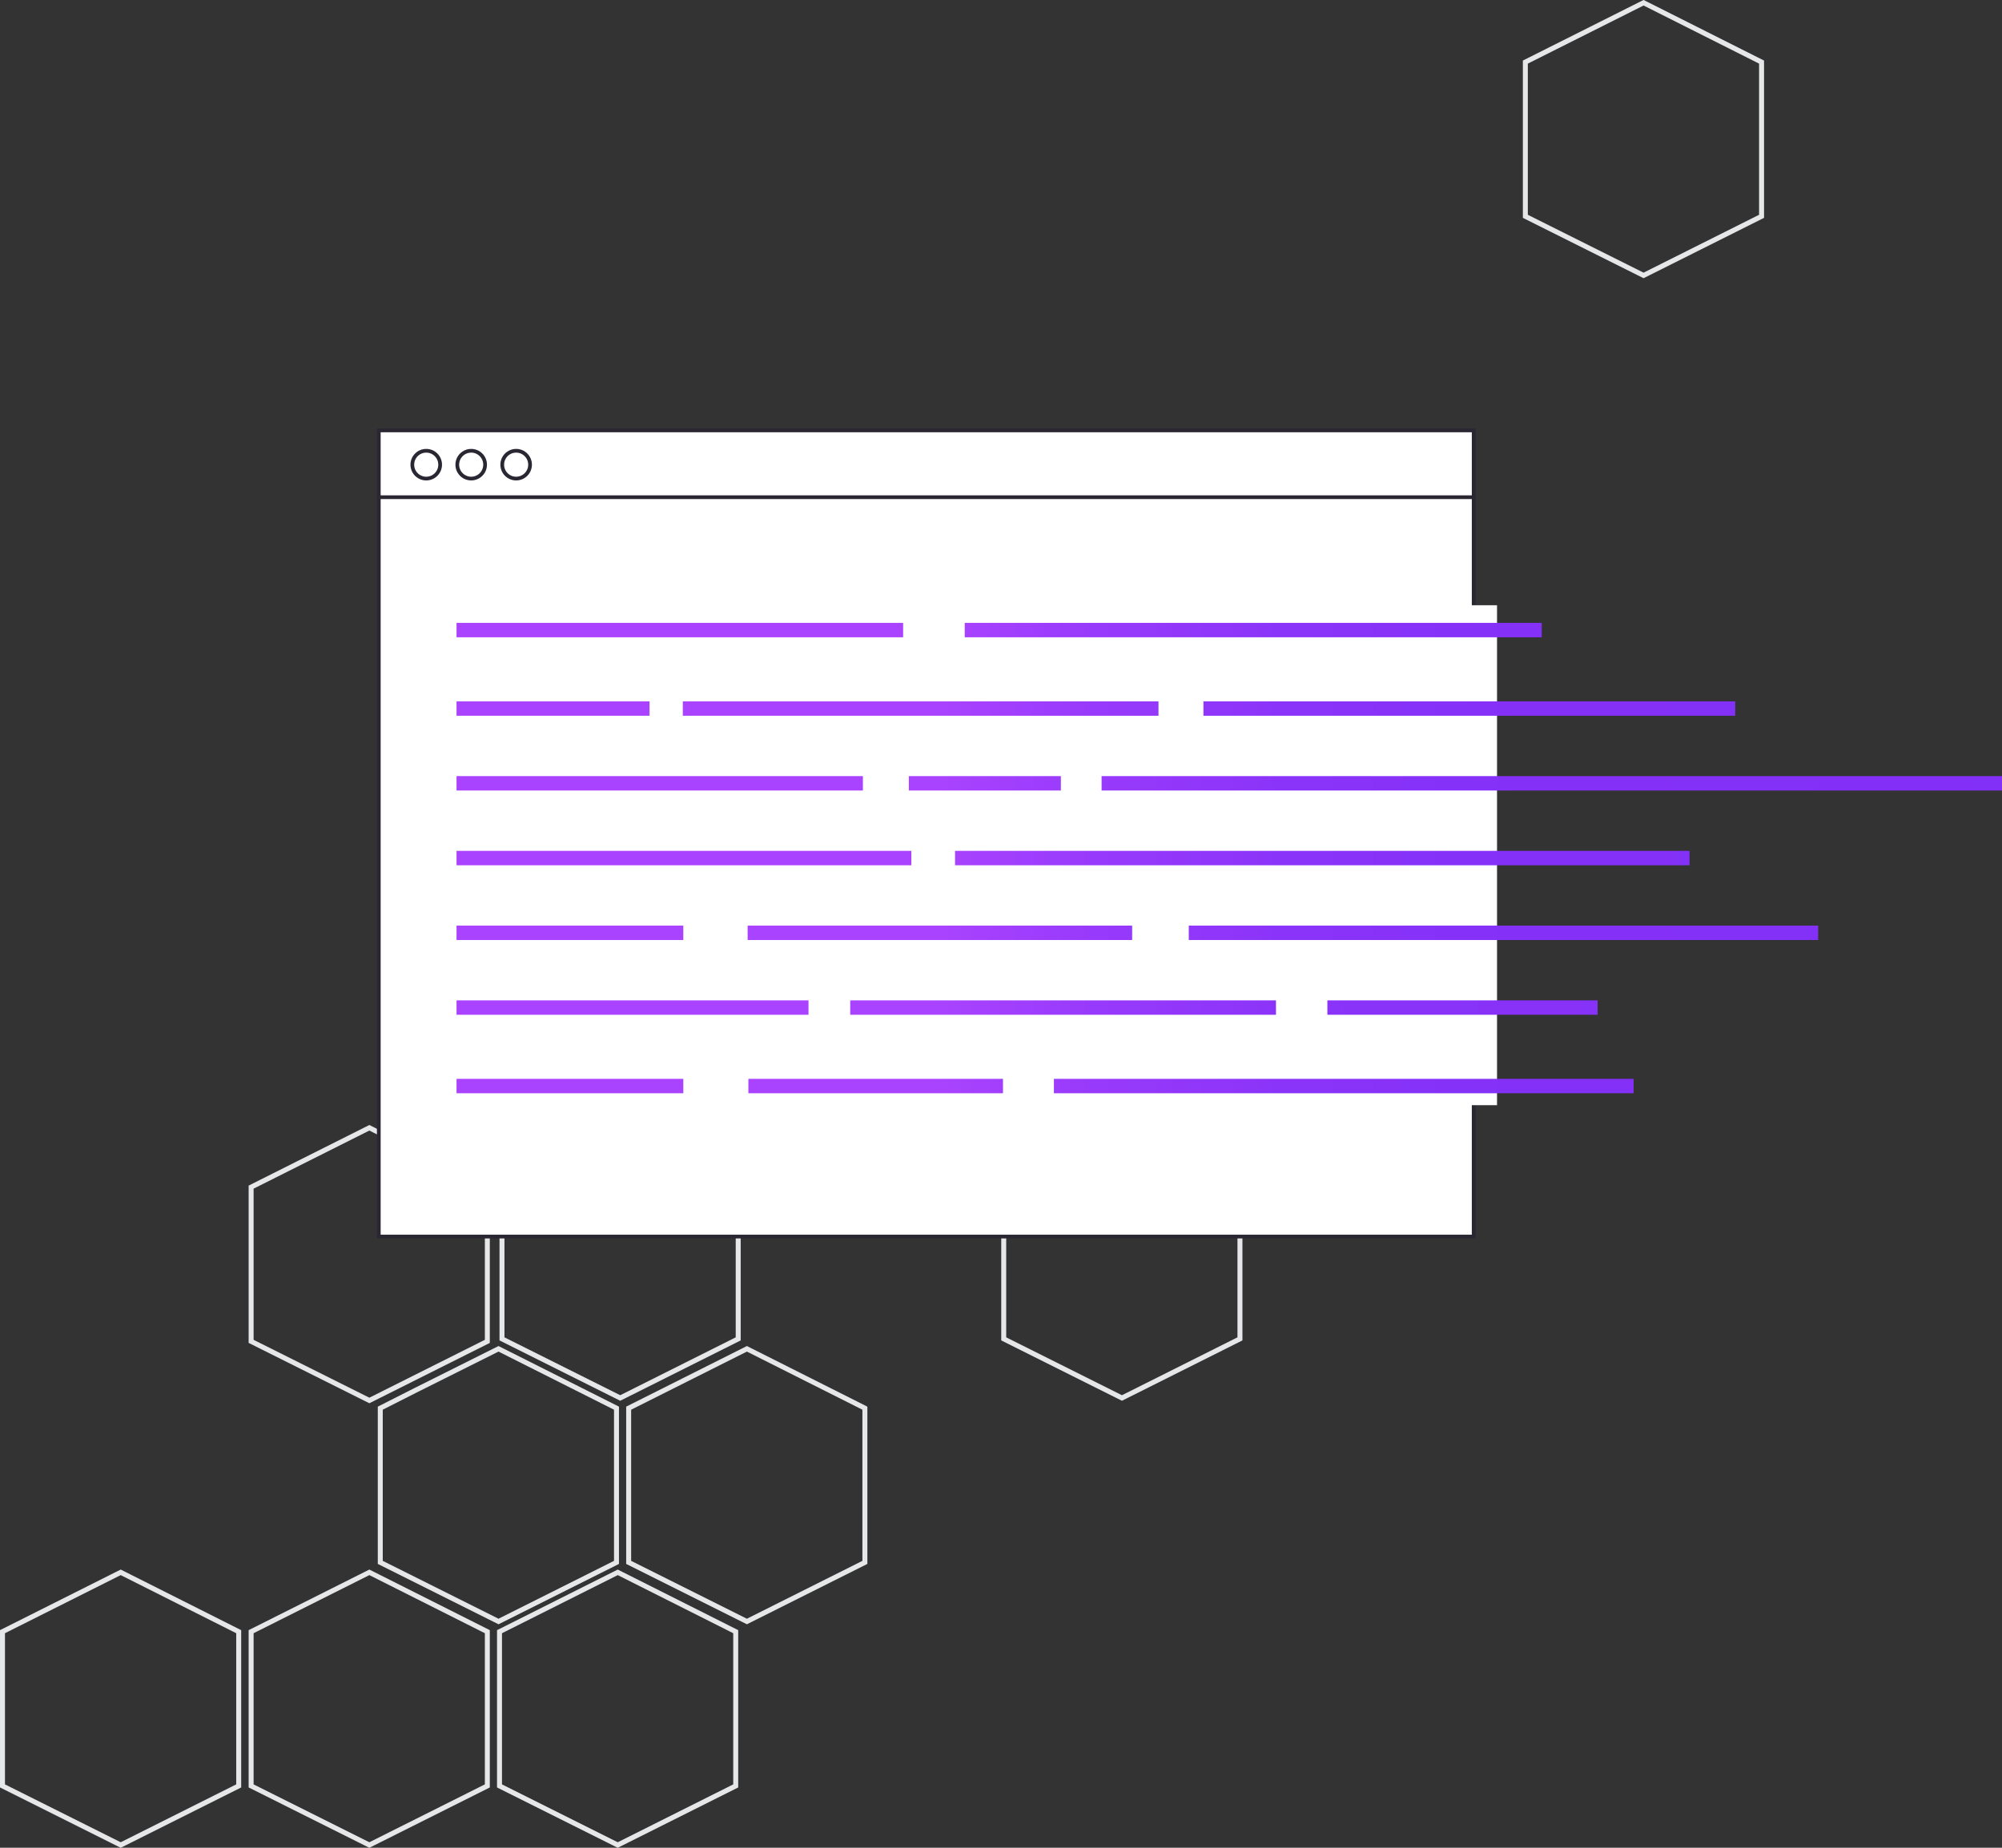 <?xml version="1.0" encoding="utf-8"?>
<!-- Generator: Adobe Illustrator 19.2.1, SVG Export Plug-In . SVG Version: 6.00 Build 0)  -->
<svg version="1.1" id="Layer_1" xmlns="http://www.w3.org/2000/svg" xmlns:xlink="http://www.w3.org/1999/xlink" x="0px" y="0px"
	 viewBox="0 0 806 744" style="enable-background:new 0 0 806 744;" xml:space="preserve">
<rect x="0" y="0" width="806" height="744" fill="#333333" stroke="none"/>
<style type="text/css">
	.st0{fill:none;stroke:#E6E7E8;stroke-width:2;stroke-miterlimit:10;}
	.st1{fill:#FFFFFF;stroke:#2A2733;stroke-width:1.5;stroke-miterlimit:10;}
	.st2{fill:none;stroke:#2A2733;stroke-width:1.5;stroke-miterlimit:10;}
	.st3{fill:#FFFFFF;}
	.st4{fill:url(#SVGID_1_);}
	.st5{fill:url(#SVGID_2_);}
	.st6{fill:url(#SVGID_3_);}
	.st7{fill:url(#SVGID_4_);}
	.st8{fill:url(#SVGID_5_);}
	.st9{fill:url(#SVGID_6_);}
	.st10{fill:url(#SVGID_7_);}
	.st11{fill:url(#SVGID_8_);}
	.st12{fill:url(#SVGID_9_);}
	.st13{fill:url(#SVGID_10_);}
	.st14{fill:url(#SVGID_11_);}
	.st15{fill:url(#SVGID_12_);}
	.st16{fill:url(#SVGID_13_);}
	.st17{fill:url(#SVGID_14_);}
	.st18{fill:url(#SVGID_15_);}
	.st19{fill:url(#SVGID_16_);}
	.st20{fill:url(#SVGID_17_);}
	.st21{fill:url(#SVGID_18_);}
	.st22{fill:url(#SVGID_19_);}
</style>
<g>
	<polygon class="st0" points="253.1,449.1 253.1,387 300.7,363.1 348.2,387 348.2,449.1 300.7,472.9 	"/>
	<polygon class="st0" points="401.8,472.9 354.2,449.1 354.2,387 401.8,363.1 449.4,387 449.4,449.1 	"/>
	<polygon class="st0" points="661.7,110.9 614.1,87.1 614.1,25 661.7,1.1 709.2,25 709.2,87.1 	"/>
	<polygon class="st0" points="249.7,562.9 202.1,539.1 202.1,477 249.7,453.1 297.2,477 297.2,539.1 	"/>
	<polygon class="st0" points="451.7,562.9 404.1,539.1 404.1,477 451.7,453.1 499.2,477 499.2,539.1 	"/>
	<polygon class="st0" points="153.1,629.1 153.1,567 167.5,559.7 200.7,543.1 248.2,567 248.2,629.1 200.7,652.9 	"/>
	<polygon class="st0" points="300.7,652.9 253.1,629.1 253.1,567 300.7,543.1 348.2,567 348.2,629.1 	"/>
	<polygon class="st0" points="148.7,742.9 101.1,719.1 101.1,657 148.7,633.1 196.2,657 196.2,719.1 	"/>
	<polygon class="st0" points="48.6,742.9 1,719.1 1,657 48.6,633.1 96.1,657 96.1,719.1 	"/>
	<polygon class="st0" points="148.7,563.9 101.1,540.1 101.1,478 148.7,454.1 196.2,478 196.2,540.1 	"/>
	<polygon class="st0" points="248.7,742.9 201.1,719.1 201.1,657 248.7,633.1 296.2,657 296.2,719.1 	"/>
</g>
<rect x="152.5" y="173.3" class="st1" width="440.8" height="324.6"/>
<line class="st2" x1="152.5" y1="200.2" x2="593.3" y2="200.2"/>
<circle class="st1" cx="171.6" cy="187.1" r="5.6"/>
<circle class="st1" cx="189.7" cy="187.1" r="5.6"/>
<circle class="st1" cx="207.8" cy="187.1" r="5.6"/>
<rect x="588.8" y="243.7" class="st3" width="13.9" height="201.3"/>
<g>
	
		<linearGradient id="SVGID_1_" gradientUnits="userSpaceOnUse" x1="376.213" y1="492.319" x2="848.994" y2="492.319" gradientTransform="matrix(1 0 0 -1 0 746.038)">
		<stop  offset="0" style="stop-color:#AA43FF"/>
		<stop  offset="3.900588e-03" style="stop-color:#A943FF"/>
		<stop  offset="0.135" style="stop-color:#983AFB"/>
		<stop  offset="0.293" style="stop-color:#8B34F9"/>
		<stop  offset="0.506" style="stop-color:#8430F7"/>
		<stop  offset="1" style="stop-color:#822FF7"/>
	</linearGradient>
	<rect x="183.8" y="250.8" class="st4" width="179.8" height="5.8"/>
	
		<linearGradient id="SVGID_2_" gradientUnits="userSpaceOnUse" x1="376.213" y1="492.319" x2="848.994" y2="492.319" gradientTransform="matrix(1 0 0 -1 0 746.038)">
		<stop  offset="0" style="stop-color:#AA43FF"/>
		<stop  offset="3.900588e-03" style="stop-color:#A943FF"/>
		<stop  offset="0.135" style="stop-color:#983AFB"/>
		<stop  offset="0.293" style="stop-color:#8B34F9"/>
		<stop  offset="0.506" style="stop-color:#8430F7"/>
		<stop  offset="1" style="stop-color:#822FF7"/>
	</linearGradient>
	<rect x="388.4" y="250.8" class="st5" width="232.3" height="5.8"/>
	
		<linearGradient id="SVGID_3_" gradientUnits="userSpaceOnUse" x1="376.213" y1="460.719" x2="848.994" y2="460.719" gradientTransform="matrix(1 0 0 -1 0 746.038)">
		<stop  offset="0" style="stop-color:#AA43FF"/>
		<stop  offset="3.900588e-03" style="stop-color:#A943FF"/>
		<stop  offset="0.135" style="stop-color:#983AFB"/>
		<stop  offset="0.293" style="stop-color:#8B34F9"/>
		<stop  offset="0.506" style="stop-color:#8430F7"/>
		<stop  offset="1" style="stop-color:#822FF7"/>
	</linearGradient>
	<rect x="183.8" y="282.4" class="st6" width="77.7" height="5.8"/>
	
		<linearGradient id="SVGID_4_" gradientUnits="userSpaceOnUse" x1="376.213" y1="460.719" x2="848.994" y2="460.719" gradientTransform="matrix(1 0 0 -1 0 746.038)">
		<stop  offset="0" style="stop-color:#AA43FF"/>
		<stop  offset="3.900588e-03" style="stop-color:#A943FF"/>
		<stop  offset="0.135" style="stop-color:#983AFB"/>
		<stop  offset="0.293" style="stop-color:#8B34F9"/>
		<stop  offset="0.506" style="stop-color:#8430F7"/>
		<stop  offset="1" style="stop-color:#822FF7"/>
	</linearGradient>
	<rect x="274.9" y="282.4" class="st7" width="191.5" height="5.8"/>
	
		<linearGradient id="SVGID_5_" gradientUnits="userSpaceOnUse" x1="376.213" y1="460.719" x2="848.994" y2="460.719" gradientTransform="matrix(1 0 0 -1 0 746.038)">
		<stop  offset="0" style="stop-color:#AA43FF"/>
		<stop  offset="3.900588e-03" style="stop-color:#A943FF"/>
		<stop  offset="0.135" style="stop-color:#983AFB"/>
		<stop  offset="0.293" style="stop-color:#8B34F9"/>
		<stop  offset="0.506" style="stop-color:#8430F7"/>
		<stop  offset="1" style="stop-color:#822FF7"/>
	</linearGradient>
	<rect x="484.5" y="282.4" class="st8" width="214.1" height="5.8"/>
	
		<linearGradient id="SVGID_6_" gradientUnits="userSpaceOnUse" x1="376.213" y1="430.619" x2="848.994" y2="430.619" gradientTransform="matrix(1 0 0 -1 0 746.038)">
		<stop  offset="0" style="stop-color:#AA43FF"/>
		<stop  offset="3.900588e-03" style="stop-color:#A943FF"/>
		<stop  offset="0.135" style="stop-color:#983AFB"/>
		<stop  offset="0.293" style="stop-color:#8B34F9"/>
		<stop  offset="0.506" style="stop-color:#8430F7"/>
		<stop  offset="1" style="stop-color:#822FF7"/>
	</linearGradient>
	<rect x="183.8" y="312.5" class="st9" width="163.6" height="5.8"/>
	
		<linearGradient id="SVGID_7_" gradientUnits="userSpaceOnUse" x1="376.213" y1="430.619" x2="848.994" y2="430.619" gradientTransform="matrix(1 0 0 -1 0 746.038)">
		<stop  offset="0" style="stop-color:#AA43FF"/>
		<stop  offset="3.900588e-03" style="stop-color:#A943FF"/>
		<stop  offset="0.135" style="stop-color:#983AFB"/>
		<stop  offset="0.293" style="stop-color:#8B34F9"/>
		<stop  offset="0.506" style="stop-color:#8430F7"/>
		<stop  offset="1" style="stop-color:#822FF7"/>
	</linearGradient>
	<rect x="365.9" y="312.5" class="st10" width="61.2" height="5.8"/>
	
		<linearGradient id="SVGID_8_" gradientUnits="userSpaceOnUse" x1="376.213" y1="430.619" x2="848.994" y2="430.619" gradientTransform="matrix(1 0 0 -1 0 746.038)">
		<stop  offset="0" style="stop-color:#AA43FF"/>
		<stop  offset="3.900588e-03" style="stop-color:#A943FF"/>
		<stop  offset="0.135" style="stop-color:#983AFB"/>
		<stop  offset="0.293" style="stop-color:#8B34F9"/>
		<stop  offset="0.506" style="stop-color:#8430F7"/>
		<stop  offset="1" style="stop-color:#822FF7"/>
	</linearGradient>
	<rect x="443.5" y="312.5" class="st11" width="362.5" height="5.8"/>
	
		<linearGradient id="SVGID_9_" gradientUnits="userSpaceOnUse" x1="376.213" y1="400.519" x2="848.994" y2="400.519" gradientTransform="matrix(1 0 0 -1 0 746.038)">
		<stop  offset="0" style="stop-color:#AA43FF"/>
		<stop  offset="3.900588e-03" style="stop-color:#A943FF"/>
		<stop  offset="0.135" style="stop-color:#983AFB"/>
		<stop  offset="0.293" style="stop-color:#8B34F9"/>
		<stop  offset="0.506" style="stop-color:#8430F7"/>
		<stop  offset="1" style="stop-color:#822FF7"/>
	</linearGradient>
	<rect x="183.8" y="342.6" class="st12" width="183.1" height="5.8"/>
	
		<linearGradient id="SVGID_10_" gradientUnits="userSpaceOnUse" x1="376.213" y1="400.519" x2="848.994" y2="400.519" gradientTransform="matrix(1 0 0 -1 0 746.038)">
		<stop  offset="0" style="stop-color:#AA43FF"/>
		<stop  offset="3.900588e-03" style="stop-color:#A943FF"/>
		<stop  offset="0.135" style="stop-color:#983AFB"/>
		<stop  offset="0.293" style="stop-color:#8B34F9"/>
		<stop  offset="0.506" style="stop-color:#8430F7"/>
		<stop  offset="1" style="stop-color:#822FF7"/>
	</linearGradient>
	<rect x="384.5" y="342.6" class="st13" width="295.7" height="5.8"/>
	
		<linearGradient id="SVGID_11_" gradientUnits="userSpaceOnUse" x1="376.213" y1="370.419" x2="848.994" y2="370.419" gradientTransform="matrix(1 0 0 -1 0 746.038)">
		<stop  offset="0" style="stop-color:#AA43FF"/>
		<stop  offset="3.900588e-03" style="stop-color:#A943FF"/>
		<stop  offset="0.135" style="stop-color:#983AFB"/>
		<stop  offset="0.293" style="stop-color:#8B34F9"/>
		<stop  offset="0.506" style="stop-color:#8430F7"/>
		<stop  offset="1" style="stop-color:#822FF7"/>
	</linearGradient>
	<rect x="183.8" y="372.7" class="st14" width="91.3" height="5.8"/>
	
		<linearGradient id="SVGID_12_" gradientUnits="userSpaceOnUse" x1="376.213" y1="370.419" x2="848.994" y2="370.419" gradientTransform="matrix(1 0 0 -1 0 746.038)">
		<stop  offset="0" style="stop-color:#AA43FF"/>
		<stop  offset="3.900588e-03" style="stop-color:#A943FF"/>
		<stop  offset="0.135" style="stop-color:#983AFB"/>
		<stop  offset="0.293" style="stop-color:#8B34F9"/>
		<stop  offset="0.506" style="stop-color:#8430F7"/>
		<stop  offset="1" style="stop-color:#822FF7"/>
	</linearGradient>
	<rect x="301" y="372.7" class="st15" width="154.8" height="5.8"/>
	
		<linearGradient id="SVGID_13_" gradientUnits="userSpaceOnUse" x1="376.213" y1="370.419" x2="848.994" y2="370.419" gradientTransform="matrix(1 0 0 -1 0 746.038)">
		<stop  offset="0" style="stop-color:#AA43FF"/>
		<stop  offset="3.900588e-03" style="stop-color:#A943FF"/>
		<stop  offset="0.135" style="stop-color:#983AFB"/>
		<stop  offset="0.293" style="stop-color:#8B34F9"/>
		<stop  offset="0.506" style="stop-color:#8430F7"/>
		<stop  offset="1" style="stop-color:#822FF7"/>
	</linearGradient>
	<rect x="478.6" y="372.7" class="st16" width="253.4" height="5.8"/>
	
		<linearGradient id="SVGID_14_" gradientUnits="userSpaceOnUse" x1="376.213" y1="340.319" x2="848.994" y2="340.319" gradientTransform="matrix(1 0 0 -1 0 746.038)">
		<stop  offset="0" style="stop-color:#AA43FF"/>
		<stop  offset="3.900588e-03" style="stop-color:#A943FF"/>
		<stop  offset="0.135" style="stop-color:#983AFB"/>
		<stop  offset="0.293" style="stop-color:#8B34F9"/>
		<stop  offset="0.506" style="stop-color:#8430F7"/>
		<stop  offset="1" style="stop-color:#822FF7"/>
	</linearGradient>
	<rect x="183.8" y="402.8" class="st17" width="141.7" height="5.8"/>
	
		<linearGradient id="SVGID_15_" gradientUnits="userSpaceOnUse" x1="376.213" y1="340.319" x2="848.994" y2="340.319" gradientTransform="matrix(1 0 0 -1 0 746.038)">
		<stop  offset="0" style="stop-color:#AA43FF"/>
		<stop  offset="3.900588e-03" style="stop-color:#A943FF"/>
		<stop  offset="0.135" style="stop-color:#983AFB"/>
		<stop  offset="0.293" style="stop-color:#8B34F9"/>
		<stop  offset="0.506" style="stop-color:#8430F7"/>
		<stop  offset="1" style="stop-color:#822FF7"/>
	</linearGradient>
	<rect x="342.3" y="402.8" class="st18" width="171.4" height="5.8"/>
	
		<linearGradient id="SVGID_16_" gradientUnits="userSpaceOnUse" x1="3.513" y1="340.319" x2="1590.253" y2="340.319" gradientTransform="matrix(1 0 0 -1 0 746.038)">
		<stop  offset="0" style="stop-color:#AA43FF"/>
		<stop  offset="3.900588e-03" style="stop-color:#A943FF"/>
		<stop  offset="0.135" style="stop-color:#983AFB"/>
		<stop  offset="0.293" style="stop-color:#8B34F9"/>
		<stop  offset="0.506" style="stop-color:#8430F7"/>
		<stop  offset="1" style="stop-color:#822FF7"/>
	</linearGradient>
	<rect x="534.4" y="402.8" class="st19" width="108.8" height="5.8"/>
	
		<linearGradient id="SVGID_17_" gradientUnits="userSpaceOnUse" x1="376.213" y1="308.719" x2="848.994" y2="308.719" gradientTransform="matrix(1 0 0 -1 0 746.038)">
		<stop  offset="0" style="stop-color:#AA43FF"/>
		<stop  offset="3.900588e-03" style="stop-color:#A943FF"/>
		<stop  offset="0.135" style="stop-color:#983AFB"/>
		<stop  offset="0.293" style="stop-color:#8B34F9"/>
		<stop  offset="0.506" style="stop-color:#8430F7"/>
		<stop  offset="1" style="stop-color:#822FF7"/>
	</linearGradient>
	<rect x="183.8" y="434.4" class="st20" width="91.3" height="5.8"/>
	
		<linearGradient id="SVGID_18_" gradientUnits="userSpaceOnUse" x1="376.213" y1="308.719" x2="848.994" y2="308.719" gradientTransform="matrix(1 0 0 -1 0 746.038)">
		<stop  offset="0" style="stop-color:#AA43FF"/>
		<stop  offset="3.900588e-03" style="stop-color:#A943FF"/>
		<stop  offset="0.135" style="stop-color:#983AFB"/>
		<stop  offset="0.293" style="stop-color:#8B34F9"/>
		<stop  offset="0.506" style="stop-color:#8430F7"/>
		<stop  offset="1" style="stop-color:#822FF7"/>
	</linearGradient>
	<rect x="301.3" y="434.4" class="st21" width="102.5" height="5.8"/>
	
		<linearGradient id="SVGID_19_" gradientUnits="userSpaceOnUse" x1="376.213" y1="308.719" x2="848.994" y2="308.719" gradientTransform="matrix(1 0 0 -1 0 746.038)">
		<stop  offset="0" style="stop-color:#AA43FF"/>
		<stop  offset="3.900588e-03" style="stop-color:#A943FF"/>
		<stop  offset="0.135" style="stop-color:#983AFB"/>
		<stop  offset="0.293" style="stop-color:#8B34F9"/>
		<stop  offset="0.506" style="stop-color:#8430F7"/>
		<stop  offset="1" style="stop-color:#822FF7"/>
	</linearGradient>
	<rect x="424.3" y="434.4" class="st22" width="233.4" height="5.8"/>
</g>
</svg>
